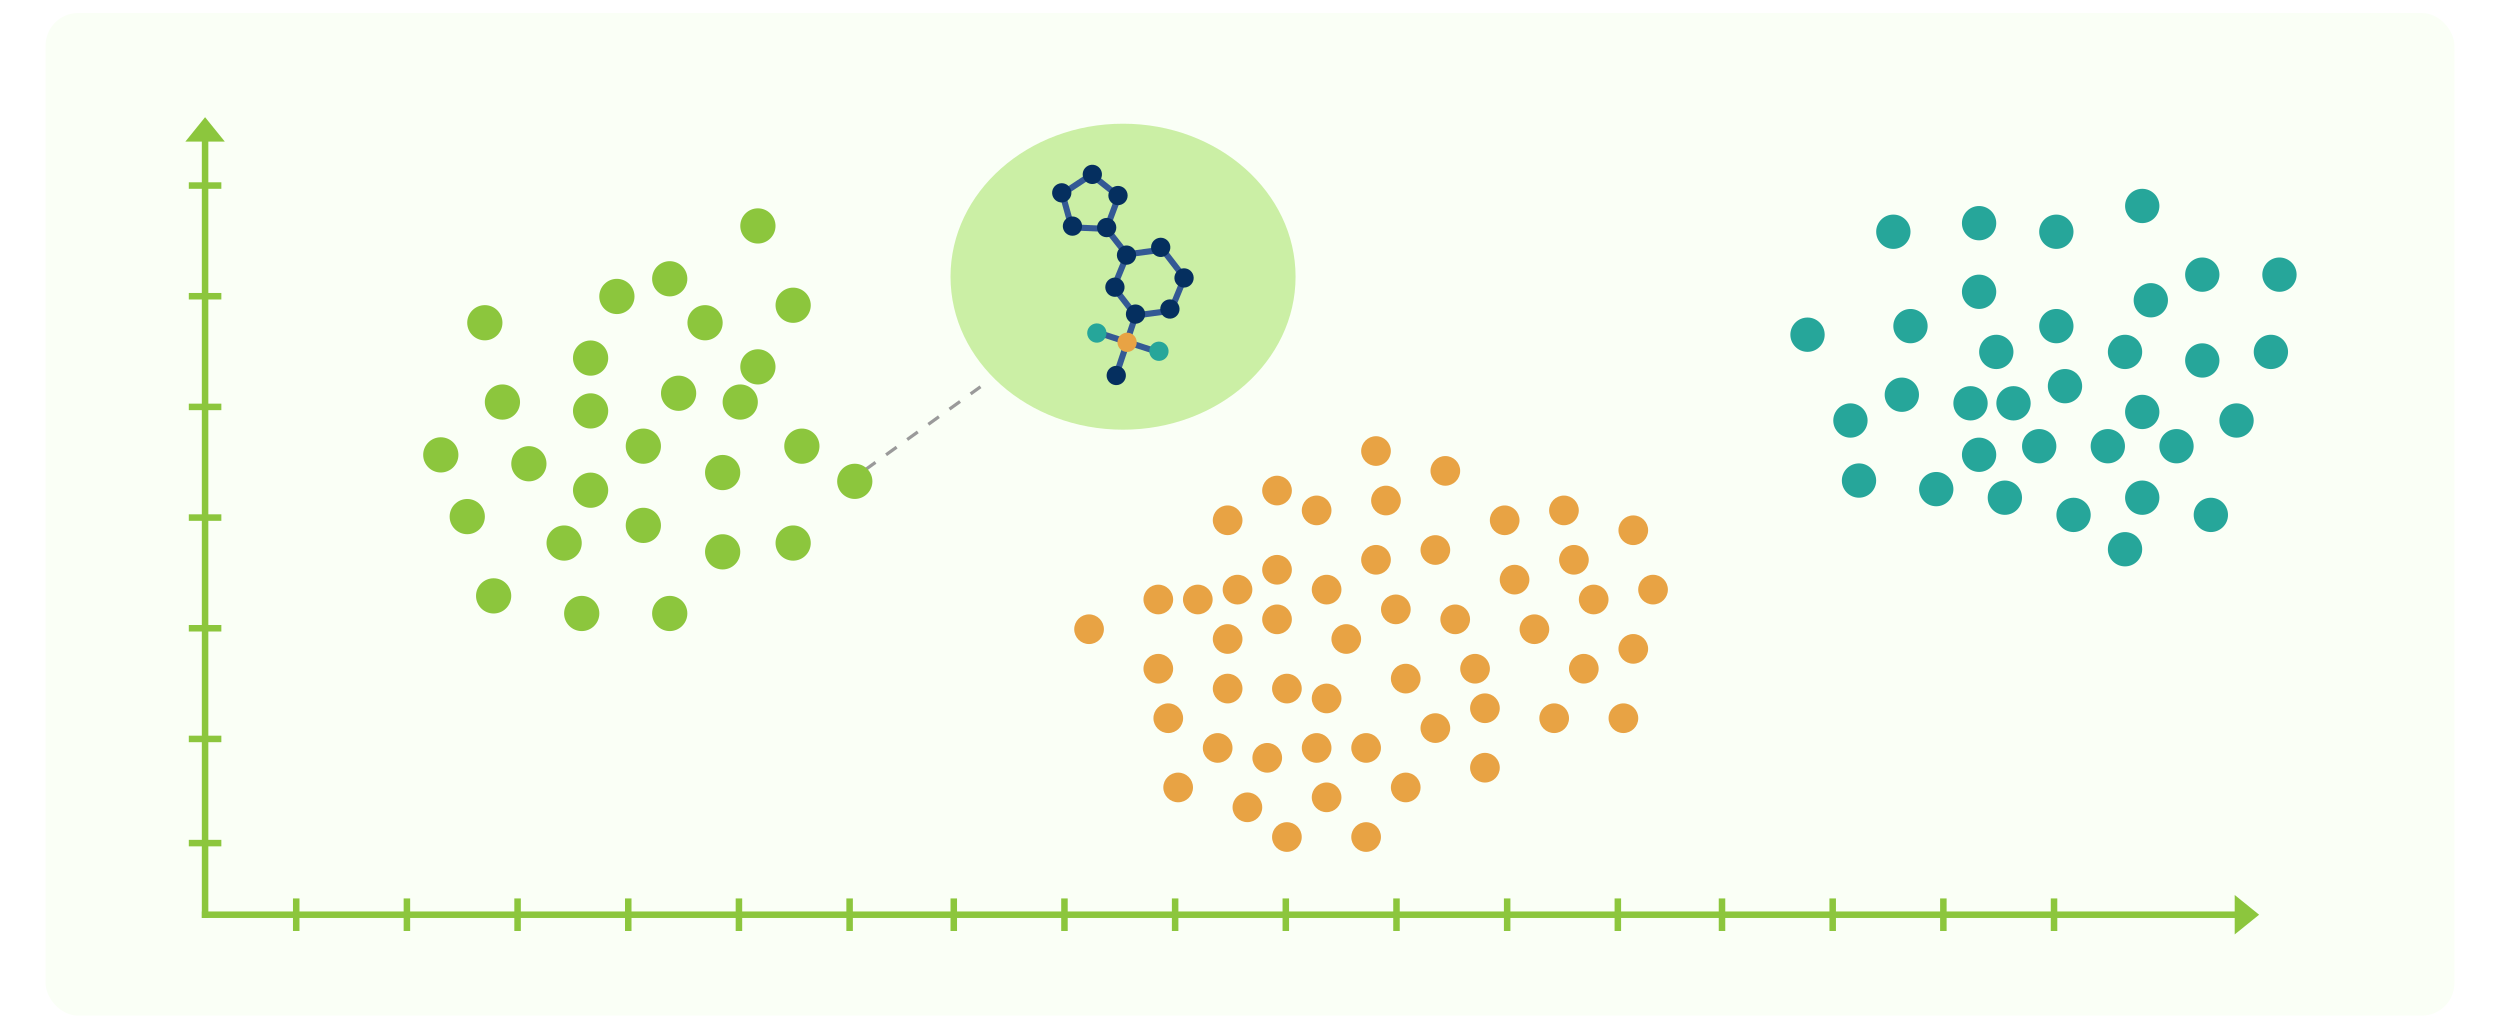 <svg width="384" height="159" viewBox="0 0 384 159" fill="none" xmlns="http://www.w3.org/2000/svg">
<rect width="384" height="159" fill="white"/>
<rect x="7" y="2" width="370" height="154" rx="5" fill="#FAFFF6"/>
<path d="M347 140.5L343.25 137.469V143.531L347 140.5Z" fill="#8CC63D"/>
<circle cx="284.227" cy="64.591" r="2.636" fill="#26A69A"/>
<circle cx="293.449" cy="50.093" r="2.636" fill="#26A69A"/>
<circle cx="292.121" cy="60.631" r="2.636" fill="#26A69A"/>
<circle cx="302.672" cy="61.947" r="2.636" fill="#26A69A"/>
<circle cx="297.409" cy="75.129" r="2.636" fill="#26A69A"/>
<circle cx="285.543" cy="73.813" r="2.636" fill="#26A69A"/>
<circle cx="277.636" cy="51.409" r="2.636" fill="#26A69A"/>
<circle cx="303.988" cy="69.854" r="2.636" fill="#26A69A"/>
<circle cx="307.947" cy="76.445" r="2.636" fill="#26A69A"/>
<circle cx="329.048" cy="31.636" r="2.636" fill="#26A69A"/>
<circle cx="309.275" cy="61.947" r="2.636" fill="#26A69A"/>
<circle cx="303.988" cy="44.818" r="2.636" fill="#26A69A"/>
<circle cx="306.631" cy="54.053" r="2.636" fill="#26A69A"/>
<circle cx="317.182" cy="59.316" r="2.636" fill="#26A69A"/>
<circle cx="315.854" cy="35.596" r="2.636" fill="#26A69A"/>
<circle cx="313.222" cy="68.538" r="2.636" fill="#26A69A"/>
<circle cx="318.498" cy="79.089" r="2.636" fill="#26A69A"/>
<circle cx="290.818" cy="35.596" r="2.636" fill="#26A69A"/>
<circle cx="315.854" cy="50.093" r="2.636" fill="#26A69A"/>
<circle cx="326.404" cy="54.053" r="2.636" fill="#26A69A"/>
<circle cx="329.048" cy="63.275" r="2.636" fill="#26A69A"/>
<circle cx="329.048" cy="76.445" r="2.636" fill="#26A69A"/>
<circle cx="334.311" cy="68.538" r="2.636" fill="#26A69A"/>
<circle cx="339.586" cy="79.089" r="2.636" fill="#26A69A"/>
<circle cx="348.809" cy="54.053" r="2.636" fill="#26A69A"/>
<circle cx="350.125" cy="42.187" r="2.636" fill="#26A69A"/>
<circle cx="326.404" cy="84.364" r="2.636" fill="#26A69A"/>
<circle cx="330.364" cy="46.121" r="2.636" fill="#26A69A"/>
<circle cx="338.271" cy="55.369" r="2.636" fill="#26A69A"/>
<circle cx="338.271" cy="42.187" r="2.636" fill="#26A69A"/>
<circle cx="343.533" cy="64.591" r="2.636" fill="#26A69A"/>
<circle cx="323.761" cy="68.538" r="2.636" fill="#26A69A"/>
<circle cx="303.988" cy="34.28" r="2.636" fill="#26A69A"/>
<circle cx="179.447" cy="110.318" r="2.28" fill="#E8A344"/>
<circle cx="188.565" cy="105.766" r="2.28" fill="#E8A344"/>
<circle cx="191.599" cy="124.002" r="2.28" fill="#E8A344"/>
<circle cx="203.766" cy="122.47" r="2.28" fill="#E8A344"/>
<circle cx="197.668" cy="128.568" r="2.28" fill="#E8A344"/>
<circle cx="209.835" cy="128.568" r="2.28" fill="#E8A344"/>
<circle cx="180.964" cy="120.953" r="2.28" fill="#E8A344"/>
<circle cx="167.28" cy="96.648" r="2.28" fill="#E8A344"/>
<circle cx="187.033" cy="114.884" r="2.28" fill="#E8A344"/>
<circle cx="177.915" cy="102.717" r="2.28" fill="#E8A344"/>
<circle cx="177.915" cy="92.082" r="2.28" fill="#E8A344"/>
<circle cx="196.151" cy="75.349" r="2.28" fill="#E8A344"/>
<circle cx="211.353" cy="69.28" r="2.28" fill="#E8A344"/>
<circle cx="243.273" cy="102.717" r="2.28" fill="#E8A344"/>
<circle cx="250.873" cy="99.668" r="2.28" fill="#E8A344"/>
<circle cx="249.356" cy="110.318" r="2.28" fill="#E8A344"/>
<circle cx="253.908" cy="90.565" r="2.28" fill="#E8A344"/>
<circle cx="250.873" cy="81.447" r="2.28" fill="#E8A344"/>
<circle cx="240.224" cy="78.398" r="2.28" fill="#E8A344"/>
<circle cx="188.565" cy="98.151" r="2.28" fill="#E8A344"/>
<circle cx="183.984" cy="92.082" r="2.28" fill="#E8A344"/>
<circle cx="196.151" cy="87.516" r="2.28" fill="#E8A344"/>
<circle cx="206.786" cy="98.151" r="2.28" fill="#E8A344"/>
<circle cx="196.151" cy="95.131" r="2.28" fill="#E8A344"/>
<circle cx="197.668" cy="105.766" r="2.28" fill="#E8A344"/>
<circle cx="194.648" cy="116.401" r="2.28" fill="#E8A344"/>
<circle cx="209.835" cy="114.884" r="2.28" fill="#E8A344"/>
<circle cx="203.766" cy="107.283" r="2.28" fill="#E8A344"/>
<circle cx="202.234" cy="114.884" r="2.28" fill="#E8A344"/>
<circle cx="211.353" cy="85.984" r="2.28" fill="#E8A344"/>
<circle cx="202.234" cy="78.398" r="2.28" fill="#E8A344"/>
<circle cx="188.565" cy="79.915" r="2.28" fill="#E8A344"/>
<circle cx="190.082" cy="90.565" r="2.28" fill="#E8A344"/>
<circle cx="203.766" cy="90.565" r="2.28" fill="#E8A344"/>
<circle cx="214.401" cy="93.599" r="2.28" fill="#E8A344"/>
<circle cx="215.919" cy="104.235" r="2.28" fill="#E8A344"/>
<circle cx="223.519" cy="95.131" r="2.28" fill="#E8A344"/>
<circle cx="220.47" cy="84.481" r="2.28" fill="#E8A344"/>
<circle cx="231.12" cy="79.915" r="2.28" fill="#E8A344"/>
<circle cx="222.002" cy="72.329" r="2.28" fill="#E8A344"/>
<circle cx="212.884" cy="76.881" r="2.28" fill="#E8A344"/>
<circle cx="232.637" cy="89.033" r="2.28" fill="#E8A344"/>
<circle cx="226.568" cy="102.717" r="2.28" fill="#E8A344"/>
<circle cx="235.686" cy="96.648" r="2.28" fill="#E8A344"/>
<circle cx="220.47" cy="111.835" r="2.28" fill="#E8A344"/>
<circle cx="228.085" cy="108.786" r="2.28" fill="#E8A344"/>
<circle cx="228.085" cy="117.919" r="2.28" fill="#E8A344"/>
<circle cx="238.721" cy="110.318" r="2.28" fill="#E8A344"/>
<circle cx="244.79" cy="92.082" r="2.28" fill="#E8A344"/>
<circle cx="241.755" cy="85.984" r="2.28" fill="#E8A344"/>
<circle cx="215.919" cy="120.953" r="2.28" fill="#E8A344"/>
<line x1="132.854" y1="72.188" x2="150.602" y2="59.409" stroke="#9A9A9A" stroke-width="0.5" stroke-dasharray="2 2"/>
<ellipse cx="172.5" cy="42.5" rx="26.5" ry="23.5" fill="#CBEFA5"/>
<circle cx="71.77" cy="79.349" r="2.706" fill="#8CC63D"/>
<circle cx="75.822" cy="91.529" r="2.706" fill="#8CC63D"/>
<circle cx="86.651" cy="83.413" r="2.706" fill="#8CC63D"/>
<circle cx="81.236" cy="71.233" r="2.706" fill="#8CC63D"/>
<circle cx="98.818" cy="68.532" r="2.706" fill="#8CC63D"/>
<circle cx="98.818" cy="80.699" r="2.706" fill="#8CC63D"/>
<circle cx="89.352" cy="94.23" r="2.706" fill="#8CC63D"/>
<circle cx="90.715" cy="75.297" r="2.706" fill="#8CC63D"/>
<circle cx="77.172" cy="61.754" r="2.706" fill="#8CC63D"/>
<circle cx="90.715" cy="55.002" r="2.706" fill="#8CC63D"/>
<circle cx="90.715" cy="63.117" r="2.706" fill="#8CC63D"/>
<circle cx="104.233" cy="60.404" r="2.706" fill="#8CC63D"/>
<circle cx="110.998" cy="72.584" r="2.706" fill="#8CC63D"/>
<circle cx="102.87" cy="94.23" r="2.706" fill="#8CC63D"/>
<circle cx="110.998" cy="84.764" r="2.706" fill="#8CC63D"/>
<circle cx="67.706" cy="69.87" r="2.706" fill="#8CC63D"/>
<circle cx="74.471" cy="49.574" r="2.706" fill="#8CC63D"/>
<circle cx="102.87" cy="42.822" r="2.706" fill="#8CC63D"/>
<circle cx="116.413" cy="56.352" r="2.706" fill="#8CC63D"/>
<circle cx="113.699" cy="61.754" r="2.706" fill="#8CC63D"/>
<circle cx="94.754" cy="45.535" r="2.706" fill="#8CC63D"/>
<circle cx="121.828" cy="46.886" r="2.706" fill="#8CC63D"/>
<circle cx="131.294" cy="73.934" r="2.706" fill="#8CC63D"/>
<circle cx="121.828" cy="83.413" r="2.706" fill="#8CC63D"/>
<circle cx="116.413" cy="34.706" r="2.706" fill="#8CC63D"/>
<circle cx="108.297" cy="49.574" r="2.706" fill="#8CC63D"/>
<circle cx="123.166" cy="68.532" r="2.706" fill="#8CC63D"/>
<path fill-rule="evenodd" clip-rule="evenodd" d="M174.038 48.175L172.487 52.81L173.378 53.108L174.929 48.473L174.038 48.175Z" fill="#345995"/>
<path fill-rule="evenodd" clip-rule="evenodd" d="M169.732 35.599L172.878 39.611L173.617 39.031L170.471 35.019L169.732 35.599Z" fill="#345995"/>
<path fill-rule="evenodd" clip-rule="evenodd" d="M172.702 52.372L171.152 57.007L172.043 57.305L173.593 52.67L172.702 52.372Z" fill="#345995"/>
<path fill-rule="evenodd" clip-rule="evenodd" d="M172.706 52.895L177.276 54.37L177.565 53.476L172.994 52.001L172.706 52.895Z" fill="#345995"/>
<path fill-rule="evenodd" clip-rule="evenodd" d="M168.856 51.655L173.426 53.13L173.715 52.236L169.144 50.761L168.856 51.655Z" fill="#345995"/>
<path fill-rule="evenodd" clip-rule="evenodd" d="M179.514 47.297L174.629 47.955L171.617 44.053L173.49 39.493L178.375 38.836L181.387 42.738L179.514 47.297ZM182.462 42.593L180.177 48.156L174.217 48.958L170.542 44.198L172.827 38.635L178.787 37.833L182.462 42.593Z" fill="#345995"/>
<path d="M175.598 47.351C175.104 46.699 174.175 46.57 173.523 47.064C172.871 47.558 172.742 48.487 173.236 49.139C173.73 49.792 174.659 49.92 175.311 49.426C175.964 48.932 176.092 48.003 175.598 47.351Z" fill="#052F5F"/>
<path d="M174.304 51.686C173.81 51.034 172.881 50.905 172.228 51.399C171.576 51.893 171.447 52.822 171.941 53.474C172.435 54.127 173.364 54.255 174.017 53.761C174.669 53.267 174.797 52.338 174.304 51.686Z" fill="#E8A344"/>
<path d="M172.638 56.78C172.144 56.127 171.215 55.999 170.563 56.493C169.91 56.987 169.782 57.916 170.276 58.568C170.769 59.22 171.699 59.349 172.351 58.855C173.003 58.361 173.132 57.432 172.638 56.78Z" fill="#052F5F"/>
<path d="M179.194 53.059C178.7 52.406 177.771 52.278 177.118 52.772C176.466 53.266 176.338 54.195 176.831 54.847C177.325 55.499 178.254 55.628 178.907 55.134C179.559 54.64 179.688 53.711 179.194 53.059Z" fill="#26A69A"/>
<path d="M169.657 50.262C169.163 49.61 168.234 49.481 167.581 49.975C166.929 50.469 166.8 51.398 167.294 52.05C167.788 52.703 168.717 52.831 169.37 52.337C170.022 51.844 170.151 50.914 169.657 50.262Z" fill="#26A69A"/>
<path d="M172.433 43.219C171.939 42.567 171.01 42.439 170.357 42.932C169.705 43.426 169.576 44.355 170.07 45.008C170.564 45.66 171.493 45.789 172.146 45.295C172.798 44.801 172.927 43.872 172.433 43.219Z" fill="#052F5F"/>
<path d="M180.878 46.571C180.385 45.919 179.455 45.791 178.803 46.284C178.151 46.778 178.022 47.707 178.516 48.36C179.01 49.012 179.939 49.141 180.591 48.647C181.244 48.153 181.372 47.224 180.878 46.571Z" fill="#052F5F"/>
<path d="M183.05 41.797C182.556 41.145 181.627 41.016 180.975 41.51C180.322 42.004 180.194 42.933 180.687 43.586C181.181 44.238 182.111 44.366 182.763 43.873C183.415 43.379 183.544 42.45 183.05 41.797Z" fill="#052F5F"/>
<path d="M179.466 37.103C178.972 36.45 178.043 36.322 177.39 36.816C176.738 37.309 176.61 38.239 177.103 38.891C177.597 39.543 178.526 39.672 179.179 39.178C179.831 38.684 179.96 37.755 179.466 37.103Z" fill="#052F5F"/>
<path d="M174.214 38.291C173.72 37.639 172.791 37.51 172.139 38.004C171.487 38.498 171.358 39.427 171.852 40.079C172.346 40.732 173.275 40.86 173.927 40.366C174.58 39.873 174.708 38.943 174.214 38.291Z" fill="#052F5F"/>
<path fill-rule="evenodd" clip-rule="evenodd" d="M167.616 27.399L171.265 30.305L169.629 34.673L164.969 34.467L163.725 29.971L167.616 27.399ZM162.638 29.564L167.667 26.239L172.384 29.995L170.269 35.641L164.246 35.375L162.638 29.564Z" fill="#345995"/>
<path d="M170.359 29.46C170.041 30.214 170.395 31.082 171.148 31.401C171.902 31.719 172.771 31.365 173.089 30.611C173.407 29.858 173.054 28.989 172.3 28.671C171.546 28.353 170.677 28.706 170.359 29.46Z" fill="#052F5F"/>
<path d="M168.616 34.379C168.298 35.132 168.651 36.001 169.405 36.319C170.159 36.637 171.028 36.284 171.346 35.53C171.664 34.776 171.311 33.907 170.557 33.589C169.803 33.271 168.934 33.625 168.616 34.379Z" fill="#052F5F"/>
<path d="M163.364 34.156C163.046 34.91 163.4 35.779 164.153 36.097C164.907 36.415 165.776 36.062 166.094 35.308C166.412 34.554 166.059 33.685 165.305 33.367C164.551 33.049 163.682 33.402 163.364 34.156Z" fill="#052F5F"/>
<path d="M164.268 28.727C163.774 28.075 162.845 27.947 162.192 28.44C161.54 28.934 161.411 29.863 161.905 30.516C162.399 31.168 163.328 31.297 163.981 30.803C164.633 30.309 164.761 29.38 164.268 28.727Z" fill="#052F5F"/>
<path d="M168.962 25.892C168.468 25.24 167.539 25.112 166.887 25.605C166.234 26.099 166.106 27.029 166.6 27.681C167.094 28.333 168.023 28.462 168.675 27.968C169.327 27.474 169.456 26.545 168.962 25.892Z" fill="#052F5F"/>
<path d="M31.5 18L34.531 21.75H28.469L31.5 18Z" fill="#8CC63D"/>
<line x1="31.5" y1="21" x2="31.5" y2="141" stroke="#8CC63D"/>
<line x1="31" y1="140.5" x2="345" y2="140.5" stroke="#8CC63D"/>
<rect x="29" y="28" width="5" height="1" fill="#8CC63D"/>
<rect x="29" y="45" width="5" height="1" fill="#8CC63D"/>
<rect x="29" y="62" width="5" height="1" fill="#8CC63D"/>
<rect x="29" y="79" width="5" height="1" fill="#8CC63D"/>
<rect x="29" y="96" width="5" height="1" fill="#8CC63D"/>
<rect x="29" y="113" width="5" height="1" fill="#8CC63D"/>
<rect x="29" y="129" width="5" height="1" fill="#8CC63D"/>
<rect x="45" y="143" width="5" height="1" transform="rotate(-90 45 143)" fill="#8CC63D"/>
<rect x="62" y="143" width="5" height="1" transform="rotate(-90 62 143)" fill="#8CC63D"/>
<rect x="79" y="143" width="5" height="1" transform="rotate(-90 79 143)" fill="#8CC63D"/>
<rect x="96" y="143" width="5" height="1" transform="rotate(-90 96 143)" fill="#8CC63D"/>
<rect x="113" y="143" width="5" height="1" transform="rotate(-90 113 143)" fill="#8CC63D"/>
<rect x="130" y="143" width="5" height="1" transform="rotate(-90 130 143)" fill="#8CC63D"/>
<rect x="146" y="143" width="5" height="1" transform="rotate(-90 146 143)" fill="#8CC63D"/>
<rect x="163" y="143" width="5" height="1" transform="rotate(-90 163 143)" fill="#8CC63D"/>
<rect x="180" y="143" width="5" height="1" transform="rotate(-90 180 143)" fill="#8CC63D"/>
<rect x="197" y="143" width="5" height="1" transform="rotate(-90 197 143)" fill="#8CC63D"/>
<rect x="214" y="143" width="5" height="1" transform="rotate(-90 214 143)" fill="#8CC63D"/>
<rect x="231" y="143" width="5" height="1" transform="rotate(-90 231 143)" fill="#8CC63D"/>
<rect x="248" y="143" width="5" height="1" transform="rotate(-90 248 143)" fill="#8CC63D"/>
<rect x="264" y="143" width="5" height="1" transform="rotate(-90 264 143)" fill="#8CC63D"/>
<rect x="281" y="138" width="1" height="5" fill="#8CC63D"/>
<rect x="298" y="138" width="1" height="5" fill="#8CC63D"/>
<rect x="315" y="138" width="1" height="5" fill="#8CC63D"/>
</svg>
